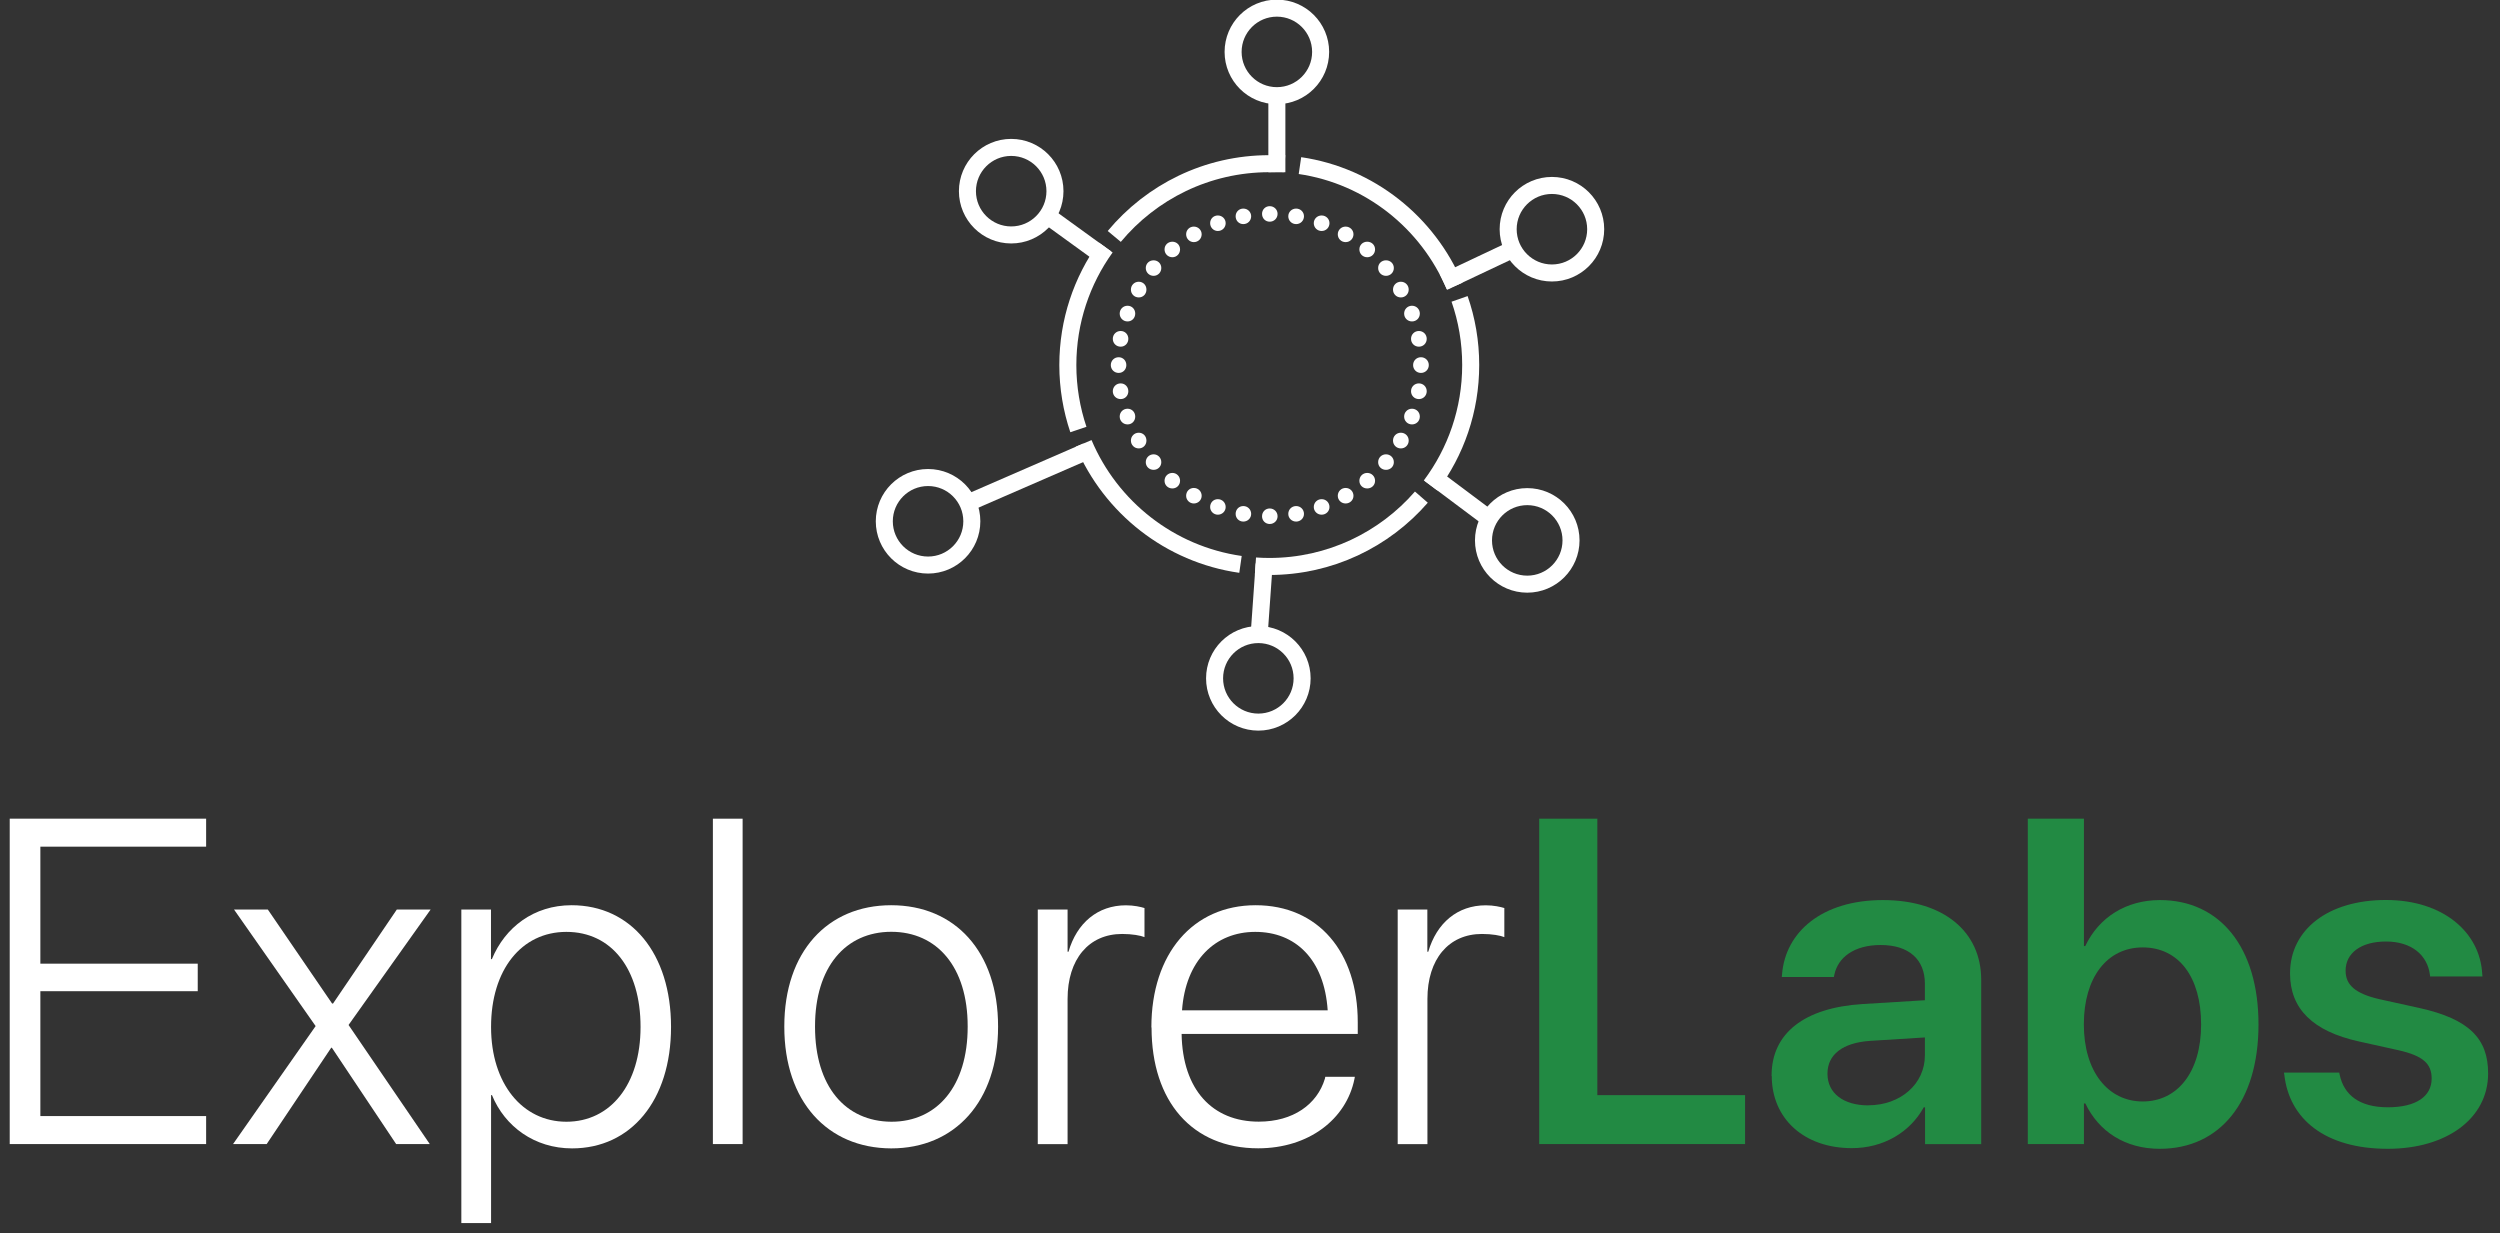 <?xml version="1.0" encoding="UTF-8"?>
<svg id="Layer_1" data-name="Layer 1" xmlns="http://www.w3.org/2000/svg" viewBox="0 0 301.03 148.51">
  <rect x="0" y="0" width="301.03" height="148.51" fill="#333333" stroke="none"/>
  <defs>
    <style>
      .cls-1 {
        fill: #228a43;
      }

      .cls-2 {
        stroke-width: .51px;
      }

      .cls-2, .cls-3 {
        fill: #fff;
      }

      .cls-2, .cls-4 {
        stroke: #fff;
        stroke-miterlimit: 10;
      }

      .cls-4 {
        fill: none;
        stroke-width: 2.05px;
      }
    </style>
  </defs>
  <g>
    <path class="cls-3" d="M1.17,98.58h23.65v3.37H4.86v14.09h18.95v3.31H4.86v15.04h19.96v3.37H1.17v-39.18Z"/>
    <path class="cls-3" d="M38.01,123.56l-9.83-14.04h4.07l7.74,11.32h.11l7.68-11.32h4.07l-9.88,13.9,9.78,14.34h-4.05l-7.74-11.6h-.08l-7.77,11.6h-4.05l9.94-14.2Z"/>
    <path class="cls-3" d="M55.54,109.52h3.58v5.97h.11c1.58-3.83,5.05-6.49,9.59-6.49,7.17,0,11.98,5.81,11.98,14.64v.03c0,8.85-4.83,14.61-11.92,14.61-4.51,0-8.09-2.63-9.64-6.41h-.11v15.4h-3.58v-37.74ZM77.13,123.67v-.03c0-6.98-3.5-11.43-8.93-11.43s-9.07,4.59-9.07,11.43v.03c0,6.81,3.77,11.4,9.07,11.4s8.93-4.48,8.93-11.4Z"/>
    <path class="cls-3" d="M85.84,98.58h3.58v39.18h-3.58v-39.18Z"/>
    <path class="cls-3" d="M94.44,123.64v-.06c0-8.96,5.19-14.58,12.87-14.58s12.87,5.59,12.87,14.58v.06c0,8.99-5.19,14.64-12.87,14.64-7.71-.03-12.87-5.68-12.87-14.64ZM116.52,123.64v-.06c0-7.14-3.69-11.38-9.2-11.38s-9.18,4.26-9.18,11.38v.06c0,7.17,3.64,11.4,9.2,11.43,5.51,0,9.18-4.29,9.18-11.43Z"/>
    <path class="cls-3" d="M124.96,109.52h3.59v5.08h.11c1-3.45,3.5-5.59,6.92-5.59.95,0,1.79.19,2.23.33v3.5c-.46-.19-1.47-.38-2.69-.38-4.02,0-6.57,3.04-6.57,7.82v17.49h-3.59v-28.24Z"/>
    <path class="cls-3" d="M138.64,123.72v-.03c0-8.85,5-14.69,12.55-14.69s12.3,5.65,12.3,14.09v1.41h-21.21c.11,6.73,3.72,10.56,9.29,10.56,4.15,0,7.03-2.09,7.96-5.16l.05-.24h3.56l-.05.27c-.98,4.83-5.49,8.34-11.59,8.34-7.93,0-12.84-5.62-12.84-14.55ZM142.33,121.66h17.54c-.41-6.16-3.88-9.45-8.72-9.45s-8.39,3.45-8.82,9.45Z"/>
    <path class="cls-3" d="M168.29,109.52h3.58v5.08h.11c1.01-3.45,3.5-5.59,6.93-5.59.95,0,1.79.19,2.23.33v3.5c-.46-.19-1.46-.38-2.69-.38-4.02,0-6.57,3.04-6.57,7.82v17.49h-3.58v-28.24Z"/>
    <path class="cls-1" d="M185.33,98.58h7.01v33.29h17.79v5.89h-24.79v-39.18Z"/>
    <path class="cls-1" d="M213.32,129.56v-.05c0-5.11,3.96-8.17,10.94-8.61l7.52-.46v-1.98c0-2.91-1.9-4.67-5.32-4.67-3.2,0-5.16,1.49-5.59,3.61l-.05.24h-6.27l.03-.33c.41-5.11,4.83-8.93,12.14-8.93s11.84,3.8,11.84,9.59v19.8h-6.76v-4.43h-.16c-1.66,3.01-4.86,4.91-8.66,4.91-5.76,0-9.64-3.56-9.64-8.69ZM224.97,133.09c3.88,0,6.81-2.58,6.81-6v-2.17l-6.57.41c-3.34.22-5.16,1.66-5.16,3.94v.03c0,2.36,1.96,3.8,4.92,3.8Z"/>
    <path class="cls-1" d="M251.09,132.87h-.16v4.89h-6.76v-39.18h6.76v15.34h.16c1.63-3.45,4.91-5.54,8.99-5.54,7.22,0,11.87,5.68,11.87,14.96v.03c0,9.26-4.62,14.96-11.89,14.96-4.15,0-7.33-2.06-8.96-5.46ZM265.04,123.37v-.03c0-5.73-2.72-9.26-7.03-9.26s-7.09,3.64-7.09,9.26v.03c0,5.65,2.91,9.26,7.09,9.26s7.03-3.53,7.03-9.26Z"/>
    <path class="cls-1" d="M275.05,129.39l-.03-.24h6.65l.05.24c.52,2.47,2.39,3.94,5.81,3.94s5.27-1.33,5.27-3.45v-.03c0-1.74-1.01-2.72-3.99-3.39l-4.78-1.06c-5.51-1.22-8.28-3.91-8.28-8.17v-.03c0-5.27,4.59-8.83,11.54-8.83s11.35,3.94,11.6,8.91l.03.3h-6.3l-.03-.22c-.3-2.31-2.15-3.99-5.29-3.99-2.99,0-4.86,1.38-4.86,3.5v.03c0,1.66,1.11,2.74,4.1,3.42l4.81,1.06c5.95,1.33,8.25,3.67,8.25,7.85v.03c0,5.43-5.02,9.07-12.08,9.07-7.55,0-11.87-3.58-12.46-8.93Z"/>
  </g>
  <g>
    <path class="cls-4" d="M129.85,51.72c-.82-2.44-1.27-5.05-1.27-7.76,0-5.28,1.69-10.17,4.56-14.16"/>
    <path class="cls-4" d="M149.37,67.96c-8.53-1.22-15.63-6.88-18.88-14.57"/>
    <path class="cls-4" d="M171.15,59.86c-4.45,5.12-11,8.35-18.31,8.35-.59,0-1.08-.02-1.67-.06"/>
    <path class="cls-4" d="M175.75,35.99c.87,2.49,1.34,5.17,1.34,7.96,0,5.44-1.79,10.46-4.82,14.51"/>
    <path class="cls-4" d="M156.53,19.94c8.4,1.23,15.39,6.85,18.62,14.5"/>
    <path class="cls-4" d="M134.17,28.47c4.45-5.35,11.16-8.76,18.66-8.76.58,0,1.29-.04,1.86,0"/>
    <circle class="cls-4" cx="151.52" cy="81.68" r="5.27"/>
    <circle class="cls-4" cx="153.75" cy="6.25" r="5.27"/>
    <circle class="cls-4" cx="183.9" cy="65.07" r="5.27"/>
    <circle class="cls-4" cx="121.76" cy="23.02" r="5.27"/>
    <circle class="cls-4" cx="186.87" cy="27.6" r="5.27"/>
    <circle class="cls-4" cx="111.75" cy="62.77" r="5.27"/>
    <g id="Ultralight-S">
      <path class="cls-2" d="M152.89,26.44c.39,0,.69-.3.69-.69,0-.37-.3-.67-.69-.67s-.67.3-.67.67c0,.39.28.69.67.69ZM156.07,26.73c.39,0,.69-.3.69-.69,0-.37-.3-.67-.69-.67s-.69.3-.69.67c0,.39.3.69.69.69ZM159.14,27.56c.39,0,.69-.3.69-.69,0-.37-.3-.67-.69-.67s-.69.3-.69.67c0,.39.3.69.69.69ZM162.03,28.9c.39,0,.69-.3.69-.69,0-.37-.3-.67-.69-.67s-.69.3-.69.67c0,.39.3.69.69.69ZM164.63,30.72c.39,0,.69-.3.69-.69s-.3-.67-.69-.67-.69.28-.69.67.3.69.69.69ZM166.89,32.96c.39,0,.69-.3.69-.69s-.3-.67-.69-.67-.69.28-.69.67.3.69.69.69ZM168.68,35.56c.39,0,.69-.3.69-.69s-.3-.69-.69-.69-.69.3-.69.69.3.69.69.69ZM170.02,38.45c.39,0,.69-.3.69-.69s-.3-.69-.69-.69-.69.3-.69.69.3.69.69.69ZM170.85,41.49c.39,0,.69-.3.69-.69s-.3-.69-.69-.69-.69.3-.69.69.3.69.69.69ZM171.1,44.65c.39,0,.69-.3.69-.69s-.3-.69-.69-.69-.69.3-.69.69.3.69.69.69ZM170.85,47.8c.39,0,.69-.3.69-.69s-.3-.69-.69-.69-.69.3-.69.69.3.69.69.69ZM170.02,50.85c.39,0,.69-.3.69-.69s-.3-.69-.69-.69-.69.3-.69.69.3.69.69.69ZM168.68,53.74c.39,0,.69-.3.69-.69s-.3-.69-.69-.69-.69.3-.69.69.3.69.69.69ZM166.89,56.32c.39,0,.69-.28.69-.67s-.3-.69-.69-.69-.69.3-.69.69.3.67.69.67ZM164.63,58.56c.39,0,.69-.28.69-.67s-.3-.69-.69-.69-.69.3-.69.69.3.67.69.67ZM162.03,60.37c.39,0,.69-.3.69-.67,0-.39-.3-.69-.69-.69s-.69.3-.69.69c0,.37.3.67.69.67ZM159.14,61.72c.39,0,.69-.3.69-.67,0-.39-.3-.69-.69-.69s-.69.3-.69.69c0,.37.3.67.69.67ZM156.07,62.55c.39,0,.69-.3.69-.67,0-.39-.3-.69-.69-.69s-.69.3-.69.69c0,.37.3.67.69.67ZM152.89,62.84c.39,0,.69-.3.69-.67,0-.39-.3-.69-.69-.69s-.67.3-.67.69c0,.37.28.67.67.67ZM149.71,62.55c.39,0,.69-.3.69-.67,0-.39-.3-.69-.69-.69s-.67.3-.67.69c0,.37.28.67.67.67ZM146.64,61.72c.39,0,.69-.3.69-.67,0-.39-.3-.69-.69-.69s-.67.3-.67.69c0,.37.3.67.67.67ZM143.75,60.37c.39,0,.69-.3.69-.67,0-.39-.3-.69-.69-.69s-.67.3-.67.69c0,.37.3.67.67.67ZM141.17,58.56c.37,0,.67-.28.67-.67s-.3-.69-.67-.69c-.39,0-.69.3-.69.69s.3.67.69.67ZM138.91,56.32c.37,0,.67-.28.67-.67s-.3-.69-.67-.69c-.39,0-.69.3-.69.69s.3.67.69.67ZM137.12,53.74c.39,0,.67-.3.67-.69s-.28-.69-.67-.69-.69.3-.69.69.3.69.69.69ZM135.77,50.85c.39,0,.67-.3.67-.69s-.28-.69-.67-.69-.69.3-.69.69.3.69.69.69ZM134.94,47.8c.39,0,.67-.3.67-.69s-.28-.69-.67-.69-.69.3-.69.69.3.69.69.69ZM134.7,44.65c.39,0,.67-.3.67-.69s-.28-.69-.67-.69-.69.3-.69.69.3.69.69.69ZM134.94,41.49c.39,0,.67-.3.67-.69s-.28-.69-.67-.69-.69.3-.69.69.3.69.69.69ZM135.77,38.45c.39,0,.67-.3.67-.69s-.28-.69-.67-.69-.69.3-.69.69.3.69.69.69ZM137.12,35.56c.39,0,.67-.3.67-.69s-.28-.69-.67-.69-.69.3-.69.69.3.69.69.69ZM138.91,32.96c.37,0,.67-.3.67-.69s-.3-.67-.67-.67c-.39,0-.69.28-.69.67s.3.69.69.69ZM141.17,30.72c.37,0,.67-.3.67-.69s-.3-.67-.67-.67c-.39,0-.69.28-.69.67s.3.69.69.69ZM143.75,28.9c.39,0,.69-.3.69-.69,0-.37-.3-.67-.69-.67s-.67.3-.67.67c0,.39.3.69.67.69ZM146.64,27.56c.39,0,.69-.3.69-.69,0-.37-.3-.67-.69-.67s-.67.3-.67.67c0,.39.3.69.67.69ZM149.71,26.73c.39,0,.69-.3.69-.69,0-.37-.3-.67-.69-.67s-.67.3-.67.67c0,.39.28.69.67.69Z"/>
    </g>
    <line class="cls-4" x1="153.75" y1="12.18" x2="153.75" y2="20.74"/>
    <line class="cls-4" x1="152.22" y1="67.91" x2="151.62" y2="76.38"/>
    <line class="cls-4" x1="172.13" y1="57.07" x2="179.57" y2="62.64"/>
    <line class="cls-4" x1="125.65" y1="25.64" x2="133.16" y2="31.08"/>
    <line class="cls-4" x1="173.82" y1="33.97" x2="182.2" y2="30.01"/>
    <line class="cls-4" x1="116.09" y1="60.76" x2="130.85" y2="54.34"/>
  </g>
</svg>